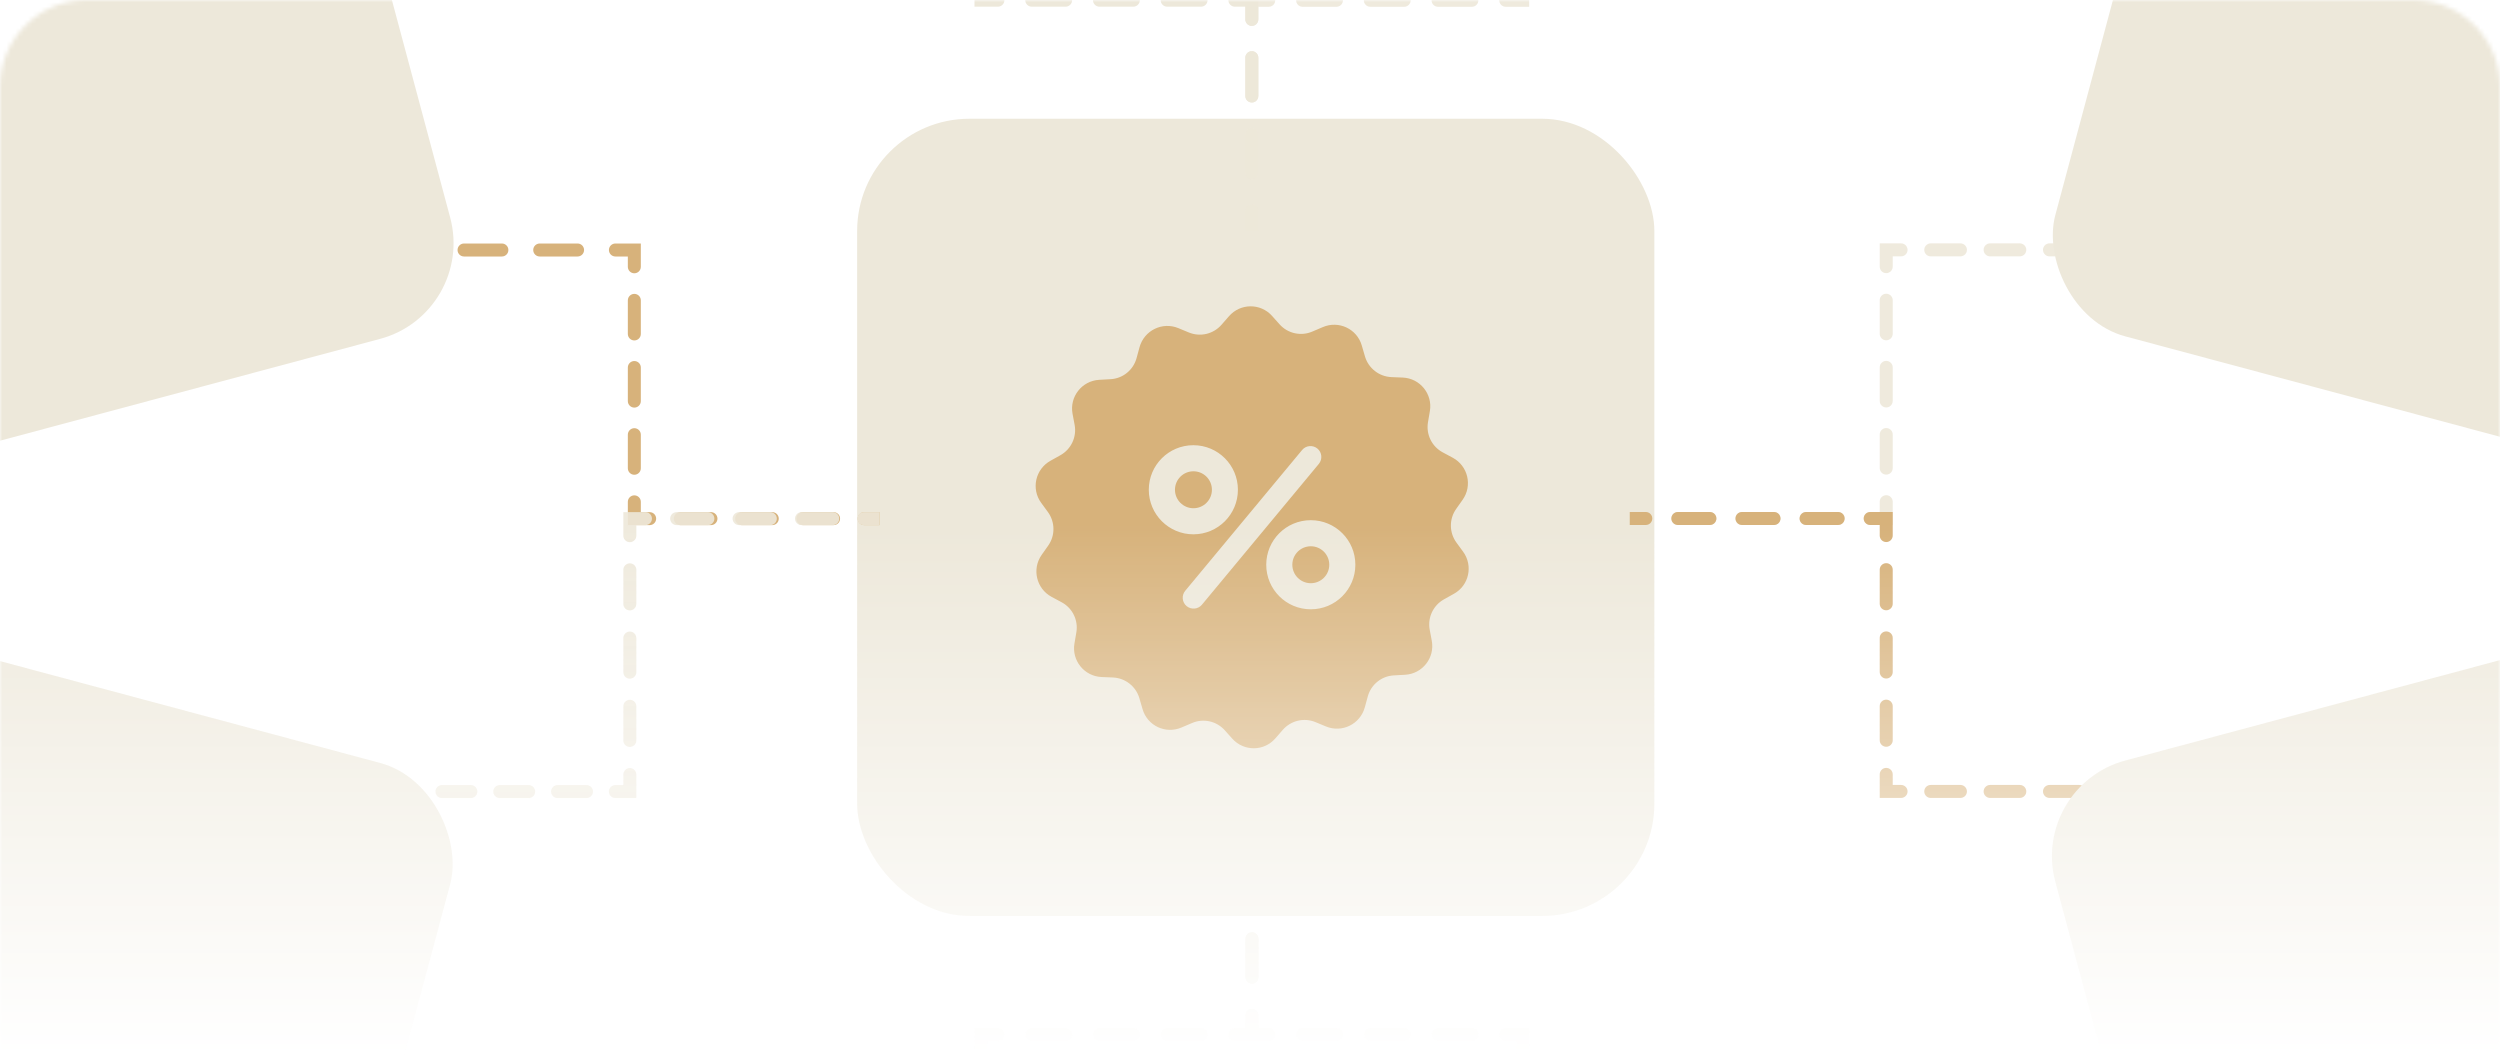 <svg width="577" height="244" viewBox="0 0 577 244" fill="none" xmlns="http://www.w3.org/2000/svg">
<mask id="mask0_6634_304504" style="mask-type:alpha" maskUnits="userSpaceOnUse" x="0" y="0" width="577" height="244">
<path d="M0 20C0 8.954 8.954 0 20 0H557C568.046 0 577 8.954 577 20V244H0V20Z" fill="url(#paint0_linear_6634_304504)"/>
</mask>
<g mask="url(#mask0_6634_304504)">
<g filter="url(#filter0_d_6634_304504)">
<rect x="224.716" y="55.144" width="132.644" height="132.644" rx="30.493" fill="#EDE8DA"/>
</g>
<rect x="197.827" y="27.406" width="184" height="184" rx="25.919" fill="#EDE8DA"/>
<path d="M275.446 117.301C277.801 117.301 279.71 115.392 279.71 113.037C279.71 110.682 277.801 108.773 275.446 108.773C273.091 108.773 271.182 110.682 271.182 113.037C271.182 115.392 273.091 117.301 275.446 117.301Z" fill="#D7B27B"/>
<path d="M302.533 134.606C304.888 134.606 306.797 132.697 306.797 130.342C306.797 127.988 304.888 126.079 302.533 126.079C300.178 126.079 298.269 127.988 298.269 130.342C298.269 132.697 300.178 134.606 302.533 134.606Z" fill="#D7B27B"/>
<path d="M337.688 127.333L336.141 125.222C334.469 122.923 334.427 119.809 336.078 117.468L337.583 115.336C339.882 112.075 338.816 107.54 335.284 105.638L332.985 104.405C330.477 103.067 329.097 100.267 329.578 97.445L330.017 94.874C330.686 90.945 327.739 87.308 323.747 87.141L321.134 87.037C318.292 86.911 315.826 84.989 315.031 82.251L314.3 79.742C313.192 75.897 308.97 73.911 305.292 75.5L302.888 76.524C300.276 77.652 297.224 76.984 295.322 74.852L293.588 72.908C290.933 69.94 286.272 69.961 283.639 72.992L281.925 74.956C280.044 77.109 277.013 77.82 274.38 76.733L271.956 75.73C268.256 74.204 264.076 76.273 263.01 80.119L262.32 82.648C261.568 85.406 259.144 87.371 256.301 87.517L253.689 87.664C249.697 87.894 246.812 91.572 247.544 95.501L248.025 98.072C248.547 100.873 247.209 103.694 244.722 105.074L242.444 106.349C238.954 108.292 237.95 112.849 240.312 116.067L241.859 118.178C243.531 120.477 243.573 123.592 241.922 125.932L240.417 128.064C238.118 131.325 239.184 135.86 242.716 137.762L245.015 138.995C247.523 140.333 248.902 143.134 248.422 145.955L247.983 148.526C247.314 152.455 250.261 156.092 254.253 156.259L256.865 156.364C259.708 156.489 262.174 158.412 262.968 161.15L263.7 163.658C264.808 167.504 269.029 169.489 272.708 167.901L275.112 166.877C277.724 165.748 280.776 166.417 282.678 168.549L284.412 170.492C287.088 173.46 291.748 173.439 294.361 170.409L296.075 168.444C297.956 166.291 300.986 165.581 303.62 166.668L306.044 167.671C309.744 169.196 313.924 167.127 314.99 163.282L315.679 160.753C316.432 157.994 318.856 156.029 321.699 155.883L324.311 155.737C328.303 155.507 331.188 151.828 330.456 147.899L329.975 145.328C329.453 142.527 330.79 139.706 333.278 138.326L335.556 137.052C339.046 135.129 340.049 130.572 337.688 127.333ZM265.142 113.037C265.142 107.352 269.74 102.754 275.425 102.754C281.11 102.754 285.708 107.352 285.708 113.037C285.708 118.722 281.11 123.32 275.425 123.32C269.74 123.32 265.142 118.701 265.142 113.037ZM277.411 139.56C276.533 140.626 274.944 140.772 273.878 139.894C272.812 139.016 272.666 137.428 273.544 136.362L300.527 103.862C301.404 102.796 302.993 102.649 304.059 103.527C305.125 104.405 305.271 105.993 304.393 107.059L277.411 139.56ZM302.533 140.626C296.848 140.626 292.25 136.027 292.25 130.342C292.25 124.658 296.848 120.059 302.533 120.059C308.218 120.059 312.816 124.658 312.816 130.342C312.816 136.027 308.218 140.626 302.533 140.626Z" fill="#D7B27B"/>
<path d="M146.404 57.7V56.2H147.904V57.7H146.404ZM146.404 119.7V121.2H144.904V119.7H146.404ZM94 59.2C93.172 59.2 92.5 58.529 92.5 57.7C92.5 56.872 93.172 56.2 94 56.2V57.7V59.2ZM199.463 121.2C198.634 121.2 197.963 120.529 197.963 119.7C197.963 118.872 198.634 118.2 199.463 118.2V119.7V121.2ZM192.388 118.2C193.217 118.2 193.888 118.872 193.888 119.7C193.888 120.529 193.217 121.2 192.388 121.2V119.7V118.2ZM185.314 121.2C184.485 121.2 183.814 120.529 183.814 119.7C183.814 118.872 184.485 118.2 185.314 118.2V119.7V121.2ZM178.239 118.2C179.068 118.2 179.739 118.872 179.739 119.7C179.739 120.529 179.068 121.2 178.239 121.2V119.7V118.2ZM171.165 121.2C170.336 121.2 169.665 120.529 169.665 119.7C169.665 118.872 170.336 118.2 171.165 118.2V119.7V121.2ZM164.09 118.2C164.919 118.2 165.59 118.872 165.59 119.7C165.59 120.529 164.919 121.2 164.09 121.2V119.7V118.2ZM157.016 121.2C156.187 121.2 155.516 120.529 155.516 119.7C155.516 118.872 156.187 118.2 157.016 118.2V119.7V121.2ZM149.941 118.2C150.77 118.2 151.441 118.872 151.441 119.7C151.441 120.529 150.77 121.2 149.941 121.2V119.7V118.2ZM144.904 115.825C144.904 114.997 145.575 114.325 146.404 114.325C147.232 114.325 147.904 114.997 147.904 115.825H146.404H144.904ZM147.904 108.075C147.904 108.904 147.232 109.575 146.404 109.575C145.575 109.575 144.904 108.904 144.904 108.075H146.404H147.904ZM144.904 100.325C144.904 99.497 145.575 98.825 146.404 98.825C147.232 98.825 147.904 99.497 147.904 100.325H146.404H144.904ZM147.904 92.575C147.904 93.404 147.232 94.075 146.404 94.075C145.575 94.075 144.904 93.404 144.904 92.575H146.404H147.904ZM144.904 84.825C144.904 83.997 145.575 83.325 146.404 83.325C147.232 83.325 147.904 83.997 147.904 84.825H146.404H144.904ZM147.904 77.075C147.904 77.904 147.232 78.575 146.404 78.575C145.575 78.575 144.904 77.904 144.904 77.075H146.404H147.904ZM144.904 69.325C144.904 68.497 145.575 67.825 146.404 67.825C147.232 67.825 147.904 68.497 147.904 69.325H146.404H144.904ZM147.904 61.575C147.904 62.404 147.232 63.075 146.404 63.075C145.575 63.075 144.904 62.404 144.904 61.575H146.404H147.904ZM142.037 59.2C141.208 59.2 140.537 58.529 140.537 57.7C140.537 56.872 141.208 56.2 142.037 56.2V57.7V59.2ZM133.303 56.2C134.131 56.2 134.803 56.872 134.803 57.7C134.803 58.529 134.131 59.2 133.303 59.2V57.7V56.2ZM124.569 59.2C123.74 59.2 123.069 58.529 123.069 57.7C123.069 56.872 123.74 56.2 124.569 56.2V57.7V59.2ZM115.835 56.2C116.663 56.2 117.335 56.872 117.335 57.7C117.335 58.529 116.663 59.2 115.835 59.2V57.7V56.2ZM107.101 59.2C106.273 59.2 105.601 58.529 105.601 57.7C105.601 56.872 106.273 56.2 107.101 56.2V57.7V59.2ZM98.367 56.2C99.195 56.2 99.867 56.872 99.867 57.7C99.867 58.529 99.195 59.2 98.367 59.2V57.7V56.2ZM203 119.7V121.2H199.463V119.7V118.2H203V119.7ZM192.388 119.7V121.2H185.314V119.7V118.2H192.388V119.7ZM178.239 119.7V121.2H171.165V119.7V118.2H178.239V119.7ZM164.09 119.7V121.2H157.016V119.7V118.2H164.09V119.7ZM149.941 119.7V121.2H146.404V119.7V118.2H149.941V119.7ZM146.404 119.7H144.904V115.825H146.404H147.904V119.7H146.404ZM146.404 108.075H144.904V100.325H146.404H147.904V108.075H146.404ZM146.404 92.575H144.904V84.825H146.404H147.904V92.575H146.404ZM146.404 77.075H144.904V69.325H146.404H147.904V77.075H146.404ZM146.404 61.575H144.904V57.7H146.404H147.904V61.575H146.404ZM146.404 57.7V59.2H142.037V57.7V56.2H146.404V57.7ZM133.303 57.7V59.2H124.569V57.7V56.2H133.303V57.7ZM115.835 57.7V59.2H107.101V57.7V56.2H115.835V57.7ZM98.367 57.7V59.2H94V57.7V56.2H98.367V57.7Z" fill="#D7B27B"/>
<path opacity="0.9" d="M435.34 57.668V56.168H433.84V57.668H435.34ZM435.34 119.668V121.168H436.84V119.668H435.34ZM490.148 59.168C490.977 59.168 491.648 58.496 491.648 57.668C491.648 56.84 490.977 56.168 490.148 56.168V57.668V59.168ZM379.848 121.168C380.676 121.168 381.348 120.496 381.348 119.668C381.348 118.84 380.676 118.168 379.848 118.168V119.668V121.168ZM387.247 118.168C386.418 118.168 385.747 118.84 385.747 119.668C385.747 120.496 386.418 121.168 387.247 121.168V119.668V118.168ZM394.646 121.168C395.474 121.168 396.146 120.496 396.146 119.668C396.146 118.84 395.474 118.168 394.646 118.168V119.668V121.168ZM402.045 118.168C401.216 118.168 400.545 118.84 400.545 119.668C400.545 120.496 401.216 121.168 402.045 121.168V119.668V118.168ZM409.444 121.168C410.272 121.168 410.944 120.496 410.944 119.668C410.944 118.84 410.272 118.168 409.444 118.168V119.668V121.168ZM416.843 118.168C416.014 118.168 415.343 118.84 415.343 119.668C415.343 120.496 416.014 121.168 416.843 121.168V119.668V118.168ZM424.242 121.168C425.07 121.168 425.742 120.496 425.742 119.668C425.742 118.84 425.07 118.168 424.242 118.168V119.668V121.168ZM431.641 118.168C430.813 118.168 430.141 118.84 430.141 119.668C430.141 120.496 430.813 121.168 431.641 121.168V119.668V118.168ZM436.84 115.793C436.84 114.965 436.169 114.293 435.34 114.293C434.512 114.293 433.84 114.965 433.84 115.793H435.34H436.84ZM433.84 108.043C433.84 108.871 434.512 109.543 435.34 109.543C436.169 109.543 436.84 108.871 436.84 108.043H435.34H433.84ZM436.84 100.293C436.84 99.465 436.169 98.793 435.34 98.793C434.512 98.793 433.84 99.465 433.84 100.293H435.34H436.84ZM433.84 92.543C433.84 93.371 434.512 94.043 435.34 94.043C436.169 94.043 436.84 93.371 436.84 92.543H435.34H433.84ZM436.84 84.793C436.84 83.965 436.169 83.293 435.34 83.293C434.512 83.293 433.84 83.965 433.84 84.793H435.34H436.84ZM433.84 77.043C433.84 77.871 434.512 78.543 435.34 78.543C436.169 78.543 436.84 77.871 436.84 77.043H435.34H433.84ZM436.84 69.293C436.84 68.465 436.169 67.793 435.34 67.793C434.512 67.793 433.84 68.465 433.84 69.293H435.34H436.84ZM433.84 61.543C433.84 62.371 434.512 63.043 435.34 63.043C436.169 63.043 436.84 62.371 436.84 61.543H435.34H433.84ZM438.766 59.168C439.594 59.168 440.266 58.496 440.266 57.668C440.266 56.84 439.594 56.168 438.766 56.168V57.668V59.168ZM445.617 56.168C444.789 56.168 444.117 56.84 444.117 57.668C444.117 58.496 444.789 59.168 445.617 59.168V57.668V56.168ZM452.468 59.168C453.296 59.168 453.968 58.496 453.968 57.668C453.968 56.84 453.296 56.168 452.468 56.168V57.668V59.168ZM459.319 56.168C458.49 56.168 457.819 56.84 457.819 57.668C457.819 58.496 458.49 59.168 459.319 59.168V57.668V56.168ZM466.17 59.168C466.998 59.168 467.67 58.496 467.67 57.668C467.67 56.84 466.998 56.168 466.17 56.168V57.668V59.168ZM473.021 56.168C472.192 56.168 471.521 56.84 471.521 57.668C471.521 58.496 472.192 59.168 473.021 59.168V57.668V56.168ZM479.872 59.168C480.7 59.168 481.372 58.496 481.372 57.668C481.372 56.84 480.7 56.168 479.872 56.168V57.668V59.168ZM486.723 56.168C485.894 56.168 485.223 56.84 485.223 57.668C485.223 58.496 485.894 59.168 486.723 59.168V57.668V56.168ZM376.148 119.668V121.168H379.848V119.668V118.168H376.148V119.668ZM387.247 119.668V121.168H394.646V119.668V118.168H387.247V119.668ZM402.045 119.668V121.168H409.444V119.668V118.168H402.045V119.668ZM416.843 119.668V121.168H424.242V119.668V118.168H416.843V119.668ZM431.641 119.668V121.168H435.34V119.668V118.168H431.641V119.668ZM435.34 119.668H436.84V115.793H435.34H433.84V119.668H435.34ZM435.34 108.043H436.84V100.293H435.34H433.84V108.043H435.34ZM435.34 92.543H436.84V84.793H435.34H433.84V92.543H435.34ZM435.34 77.043H436.84V69.293H435.34H433.84V77.043H435.34ZM435.34 61.543H436.84V57.668H435.34H433.84V61.543H435.34ZM435.34 57.668V59.168H438.766V57.668V56.168H435.34V57.668ZM445.617 57.668V59.168H452.468V57.668V56.168H445.617V57.668ZM459.319 57.668V59.168H466.17V57.668V56.168H459.319V57.668ZM473.021 57.668V59.168H479.872V57.668V56.168H473.021V57.668ZM486.723 57.668V59.168H490.148V57.668V56.168H486.723V57.668Z" fill="#EDE8DA"/>
<path d="M226.41 0.044L224.91 0.044L224.91 1.544L226.41 1.544L226.41 0.044ZM288.921 0.044L290.421 0.044L290.421 -1.456L288.921 -1.456L288.921 0.044ZM227.91 -49.068C227.91 -49.896 227.239 -50.568 226.41 -50.568C225.582 -50.568 224.91 -49.896 224.91 -49.068L226.41 -49.068L227.91 -49.068ZM290.421 48.664C290.421 47.835 289.749 47.164 288.921 47.164C288.092 47.164 287.421 47.835 287.421 48.664L288.921 48.664L290.421 48.664ZM287.421 39.824C287.421 40.652 288.092 41.324 288.921 41.324C289.749 41.324 290.421 40.652 290.421 39.824L288.921 39.824L287.421 39.824ZM290.421 30.984C290.421 30.155 289.749 29.484 288.921 29.484C288.092 29.484 287.421 30.155 287.421 30.984L288.921 30.984L290.421 30.984ZM287.421 22.144C287.421 22.972 288.092 23.644 288.921 23.644C289.749 23.644 290.421 22.972 290.421 22.144L288.921 22.144L287.421 22.144ZM290.421 13.304C290.421 12.475 289.749 11.804 288.921 11.804C288.092 11.804 287.421 12.475 287.421 13.304L288.921 13.304L290.421 13.304ZM287.421 4.464C287.421 5.292 288.092 5.964 288.921 5.964C289.749 5.964 290.421 5.292 290.421 4.464L288.921 4.464L287.421 4.464ZM285.014 -1.456C284.185 -1.456 283.514 -0.785 283.514 0.044C283.514 0.872 284.185 1.544 285.014 1.544L285.014 0.044L285.014 -1.456ZM277.2 1.544C278.028 1.544 278.7 0.872 278.7 0.044C278.7 -0.785 278.028 -1.456 277.2 -1.456L277.2 0.044L277.2 1.544ZM269.386 -1.456C268.558 -1.456 267.886 -0.785 267.886 0.044C267.886 0.872 268.558 1.544 269.386 1.544L269.386 0.044L269.386 -1.456ZM261.572 1.544C262.401 1.544 263.072 0.872 263.072 0.044C263.072 -0.785 262.401 -1.456 261.572 -1.456L261.572 0.044L261.572 1.544ZM253.758 -1.456C252.93 -1.456 252.258 -0.785 252.258 0.044C252.258 0.872 252.93 1.544 253.758 1.544L253.758 0.044L253.758 -1.456ZM245.945 1.544C246.773 1.544 247.445 0.872 247.445 0.044C247.445 -0.785 246.773 -1.456 245.945 -1.456L245.945 0.044L245.945 1.544ZM238.131 -1.456C237.302 -1.456 236.631 -0.785 236.631 0.044C236.631 0.872 237.302 1.544 238.131 1.544L238.131 0.044L238.131 -1.456ZM230.317 1.544C231.145 1.544 231.817 0.872 231.817 0.044C231.817 -0.785 231.145 -1.456 230.317 -1.456L230.317 0.044L230.317 1.544ZM227.91 -4.049C227.91 -4.877 227.239 -5.549 226.41 -5.549C225.582 -5.549 224.91 -4.877 224.91 -4.049L226.41 -4.049L227.91 -4.049ZM224.91 -12.234C224.91 -11.406 225.582 -10.734 226.41 -10.734C227.239 -10.734 227.91 -11.406 227.91 -12.234L226.41 -12.234L224.91 -12.234ZM227.91 -20.419C227.91 -21.248 227.239 -21.919 226.41 -21.919C225.582 -21.919 224.91 -21.248 224.91 -20.419L226.41 -20.419L227.91 -20.419ZM224.91 -28.605C224.91 -27.776 225.582 -27.105 226.41 -27.105C227.239 -27.105 227.91 -27.776 227.91 -28.605L226.41 -28.605L224.91 -28.605ZM227.91 -36.79C227.91 -37.618 227.239 -38.29 226.41 -38.29C225.582 -38.29 224.91 -37.618 224.91 -36.79L226.41 -36.79L227.91 -36.79ZM224.91 -44.975C224.91 -44.147 225.582 -43.475 226.41 -43.475C227.239 -43.475 227.91 -44.147 227.91 -44.975L226.41 -44.975L224.91 -44.975ZM288.921 53.084L290.421 53.084L290.421 48.664L288.921 48.664L287.421 48.664L287.421 53.084L288.921 53.084ZM288.921 39.824L290.421 39.824L290.421 30.984L288.921 30.984L287.421 30.984L287.421 39.824L288.921 39.824ZM288.921 22.144L290.421 22.144L290.421 13.304L288.921 13.304L287.421 13.304L287.421 22.144L288.921 22.144ZM288.921 4.464L290.421 4.464L290.421 0.044L288.921 0.044L287.421 0.044L287.421 4.464L288.921 4.464ZM288.921 0.044L288.921 -1.456L285.014 -1.456L285.014 0.044L285.014 1.544L288.921 1.544L288.921 0.044ZM277.2 0.044L277.2 -1.456L269.386 -1.456L269.386 0.044L269.386 1.544L277.2 1.544L277.2 0.044ZM261.572 0.044L261.572 -1.456L253.758 -1.456L253.758 0.044L253.758 1.544L261.572 1.544L261.572 0.044ZM245.945 0.044L245.945 -1.456L238.131 -1.456L238.131 0.044L238.131 1.544L245.945 1.544L245.945 0.044ZM230.317 0.044L230.317 -1.456L226.41 -1.456L226.41 0.044L226.41 1.544L230.317 1.544L230.317 0.044ZM226.41 0.044L227.91 0.044L227.91 -4.049L226.41 -4.049L224.91 -4.049L224.91 0.044L226.41 0.044ZM226.41 -12.234L227.91 -12.234L227.91 -20.419L226.41 -20.419L224.91 -20.419L224.91 -12.234L226.41 -12.234ZM226.41 -28.605L227.91 -28.605L227.91 -36.79L226.41 -36.79L224.91 -36.79L224.91 -28.605L226.41 -28.605ZM226.41 -44.975L227.91 -44.975L227.91 -49.068L226.41 -49.068L224.91 -49.068L224.91 -44.975L226.41 -44.975Z" fill="#EDE8DA"/>
<path d="M226.44 238.792L224.94 238.792L224.94 237.292L226.44 237.292L226.44 238.792ZM288.95 238.792L290.45 238.792L290.45 240.292L288.95 240.292L288.95 238.792ZM227.94 287.903C227.94 288.731 227.268 289.403 226.44 289.403C225.612 289.403 224.94 288.731 224.94 287.903L226.44 287.903L227.94 287.903ZM290.45 190.172C290.45 191 289.779 191.672 288.95 191.672C288.122 191.672 287.45 191 287.45 190.172L288.95 190.172L290.45 190.172ZM287.45 199.012C287.45 198.183 288.122 197.512 288.95 197.512C289.779 197.512 290.45 198.183 290.45 199.012L288.95 199.012L287.45 199.012ZM290.45 207.852C290.45 208.68 289.779 209.352 288.95 209.352C288.122 209.352 287.45 208.68 287.45 207.852L288.95 207.852L290.45 207.852ZM287.45 216.692C287.45 215.863 288.122 215.192 288.95 215.192C289.779 215.192 290.45 215.863 290.45 216.692L288.95 216.692L287.45 216.692ZM290.45 225.532C290.45 226.36 289.779 227.032 288.95 227.032C288.122 227.032 287.45 226.36 287.45 225.532L288.95 225.532L290.45 225.532ZM287.45 234.372C287.45 233.543 288.122 232.872 288.95 232.872C289.779 232.872 290.45 233.543 290.45 234.372L288.95 234.372L287.45 234.372ZM285.043 240.292C284.215 240.292 283.543 239.62 283.543 238.792C283.543 237.963 284.215 237.292 285.043 237.292L285.043 238.792L285.043 240.292ZM277.23 237.292C278.058 237.292 278.73 237.963 278.73 238.792C278.73 239.62 278.058 240.292 277.23 240.292L277.23 238.792L277.23 237.292ZM269.416 240.292C268.587 240.292 267.916 239.62 267.916 238.792C267.916 237.963 268.587 237.292 269.416 237.292L269.416 238.792L269.416 240.292ZM261.602 237.292C262.43 237.292 263.102 237.963 263.102 238.792C263.102 239.62 262.43 240.292 261.602 240.292L261.602 238.792L261.602 237.292ZM253.788 240.292C252.96 240.292 252.288 239.62 252.288 238.792C252.288 237.963 252.96 237.292 253.788 237.292L253.788 238.792L253.788 240.292ZM245.974 237.292C246.803 237.292 247.474 237.963 247.474 238.792C247.474 239.62 246.803 240.292 245.974 240.292L245.974 238.792L245.974 237.292ZM238.161 240.292C237.332 240.292 236.661 239.62 236.661 238.792C236.661 237.963 237.332 237.292 238.161 237.292L238.161 238.792L238.161 240.292ZM230.347 237.292C231.175 237.292 231.847 237.963 231.847 238.792C231.847 239.62 231.175 240.292 230.347 240.292L230.347 238.792L230.347 237.292ZM227.94 242.884C227.94 243.713 227.268 244.384 226.44 244.384C225.612 244.384 224.94 243.713 224.94 242.884L226.44 242.884L227.94 242.884ZM224.94 251.07C224.94 250.241 225.612 249.57 226.44 249.57C227.268 249.57 227.94 250.241 227.94 251.07L226.44 251.07L224.94 251.07ZM227.94 259.255C227.94 260.083 227.268 260.755 226.44 260.755C225.612 260.755 224.94 260.083 224.94 259.255L226.44 259.255L227.94 259.255ZM224.94 267.44C224.94 266.612 225.612 265.94 226.44 265.94C227.268 265.94 227.94 266.612 227.94 267.44L226.44 267.44L224.94 267.44ZM227.94 275.625C227.94 276.454 227.268 277.125 226.44 277.125C225.612 277.125 224.94 276.454 224.94 275.625L226.44 275.625L227.94 275.625ZM224.94 283.81C224.94 282.982 225.612 282.31 226.44 282.31C227.268 282.31 227.94 282.982 227.94 283.81L226.44 283.81L224.94 283.81ZM288.95 185.752L290.45 185.752L290.45 190.172L288.95 190.172L287.45 190.172L287.45 185.752L288.95 185.752ZM288.95 199.012L290.45 199.012L290.45 207.852L288.95 207.852L287.45 207.852L287.45 199.012L288.95 199.012ZM288.95 216.692L290.45 216.692L290.45 225.532L288.95 225.532L287.45 225.532L287.45 216.692L288.95 216.692ZM288.95 234.372L290.45 234.372L290.45 238.792L288.95 238.792L287.45 238.792L287.45 234.372L288.95 234.372ZM288.95 238.792L288.95 240.292L285.043 240.292L285.043 238.792L285.043 237.292L288.95 237.292L288.95 238.792ZM277.23 238.792L277.23 240.292L269.416 240.292L269.416 238.792L269.416 237.292L277.23 237.292L277.23 238.792ZM261.602 238.792L261.602 240.292L253.788 240.292L253.788 238.792L253.788 237.292L261.602 237.292L261.602 238.792ZM245.974 238.792L245.974 240.292L238.161 240.292L238.161 238.792L238.161 237.292L245.974 237.292L245.974 238.792ZM230.347 238.792L230.347 240.292L226.44 240.292L226.44 238.792L226.44 237.292L230.347 237.292L230.347 238.792ZM226.44 238.792L227.94 238.792L227.94 242.884L226.44 242.884L224.94 242.884L224.94 238.792L226.44 238.792ZM226.44 251.07L227.94 251.07L227.94 259.255L226.44 259.255L224.94 259.255L224.94 251.07L226.44 251.07ZM226.44 267.44L227.94 267.44L227.94 275.625L226.44 275.625L224.94 275.625L224.94 267.44L226.44 267.44ZM226.44 283.81L227.94 283.81L227.94 287.903L226.44 287.903L224.94 287.903L224.94 283.81L226.44 283.81Z" fill="#EDE8DA"/>
<path opacity="0.9" d="M145.365 182.7V184.2H146.865V182.7H145.365ZM145.365 119.7V118.2H143.865V119.7H145.365ZM92 181.2C91.172 181.2 90.5 181.872 90.5 182.7C90.5 183.529 91.172 184.2 92 184.2V182.7V181.2ZM199.398 118.2C198.569 118.2 197.898 118.872 197.898 119.7C197.898 120.529 198.569 121.2 199.398 121.2V119.7V118.2ZM192.194 121.2C193.022 121.2 193.694 120.529 193.694 119.7C193.694 118.872 193.022 118.2 192.194 118.2V119.7V121.2ZM184.989 118.2C184.161 118.2 183.489 118.872 183.489 119.7C183.489 120.529 184.161 121.2 184.989 121.2V119.7V118.2ZM177.785 121.2C178.613 121.2 179.285 120.529 179.285 119.7C179.285 118.872 178.613 118.2 177.785 118.2V119.7V121.2ZM170.581 118.2C169.752 118.2 169.081 118.872 169.081 119.7C169.081 120.529 169.752 121.2 170.581 121.2V119.7V118.2ZM163.376 121.2C164.205 121.2 164.876 120.529 164.876 119.7C164.876 118.872 164.205 118.2 163.376 118.2V119.7V121.2ZM156.172 118.2C155.343 118.2 154.672 118.872 154.672 119.7C154.672 120.529 155.343 121.2 156.172 121.2V119.7V118.2ZM148.968 121.2C149.796 121.2 150.468 120.529 150.468 119.7C150.468 118.872 149.796 118.2 148.968 118.2V119.7V121.2ZM143.865 123.638C143.865 124.466 144.537 125.138 145.365 125.138C146.194 125.138 146.865 124.466 146.865 123.638H145.365H143.865ZM146.865 131.513C146.865 130.684 146.194 130.013 145.365 130.013C144.537 130.013 143.865 130.684 143.865 131.513H145.365H146.865ZM143.865 139.388C143.865 140.216 144.537 140.888 145.365 140.888C146.194 140.888 146.865 140.216 146.865 139.388H145.365H143.865ZM146.865 147.263C146.865 146.434 146.194 145.763 145.365 145.763C144.537 145.763 143.865 146.434 143.865 147.263H145.365H146.865ZM143.865 155.138C143.865 155.966 144.537 156.638 145.365 156.638C146.194 156.638 146.865 155.966 146.865 155.138H145.365H143.865ZM146.865 163.013C146.865 162.184 146.194 161.513 145.365 161.513C144.537 161.513 143.865 162.184 143.865 163.013H145.365H146.865ZM143.865 170.888C143.865 171.716 144.537 172.388 145.365 172.388C146.194 172.388 146.865 171.716 146.865 170.888H145.365H143.865ZM146.865 178.763C146.865 177.934 146.194 177.263 145.365 177.263C144.537 177.263 143.865 177.934 143.865 178.763H145.365H146.865ZM142.03 181.2C141.202 181.2 140.53 181.872 140.53 182.7C140.53 183.529 141.202 184.2 142.03 184.2V182.7V181.2ZM135.359 184.2C136.188 184.2 136.859 183.529 136.859 182.7C136.859 181.872 136.188 181.2 135.359 181.2V182.7V184.2ZM128.689 181.2C127.86 181.2 127.189 181.872 127.189 182.7C127.189 183.529 127.86 184.2 128.689 184.2V182.7V181.2ZM122.018 184.2C122.846 184.2 123.518 183.529 123.518 182.7C123.518 181.872 122.846 181.2 122.018 181.2V182.7V184.2ZM115.347 181.2C114.519 181.2 113.847 181.872 113.847 182.7C113.847 183.529 114.519 184.2 115.347 184.2V182.7V181.2ZM108.677 184.2C109.505 184.2 110.177 183.529 110.177 182.7C110.177 181.872 109.505 181.2 108.677 181.2V182.7V184.2ZM102.006 181.2C101.178 181.2 100.506 181.872 100.506 182.7C100.506 183.529 101.178 184.2 102.006 184.2V182.7V181.2ZM95.335 184.2C96.164 184.2 96.835 183.529 96.835 182.7C96.835 181.872 96.164 181.2 95.335 181.2V182.7V184.2ZM203 119.7V118.2H199.398V119.7V121.2H203V119.7ZM192.194 119.7V118.2H184.989V119.7V121.2H192.194V119.7ZM177.785 119.7V118.2H170.581V119.7V121.2H177.785V119.7ZM163.376 119.7V118.2H156.172V119.7V121.2H163.376V119.7ZM148.968 119.7V118.2H145.365V119.7V121.2H148.968V119.7ZM145.365 119.7H143.865V123.638H145.365H146.865V119.7H145.365ZM145.365 131.513H143.865V139.388H145.365H146.865V131.513H145.365ZM145.365 147.263H143.865V155.138H145.365H146.865V147.263H145.365ZM145.365 163.013H143.865V170.888H145.365H146.865V163.013H145.365ZM145.365 178.763H143.865V182.7H145.365H146.865V178.763H145.365ZM145.365 182.7V181.2H142.03V182.7V184.2H145.365V182.7ZM135.359 182.7V181.2H128.689V182.7V184.2H135.359V182.7ZM122.018 182.7V181.2H115.347V182.7V184.2H122.018V182.7ZM108.677 182.7V181.2H102.006V182.7V184.2H108.677V182.7ZM95.335 182.7V181.2H92V182.7V184.2H95.335V182.7Z" fill="#EDE8DA"/>
<path d="M435.34 182.668V184.168H433.84V182.668H435.34ZM435.34 119.668V118.168H436.84V119.668H435.34ZM490.148 181.168C490.977 181.168 491.648 181.84 491.648 182.668C491.648 183.496 490.977 184.168 490.148 184.168V182.668V181.168ZM379.848 118.168C380.676 118.168 381.348 118.84 381.348 119.668C381.348 120.496 380.676 121.168 379.848 121.168V119.668V118.168ZM387.247 121.168C386.418 121.168 385.747 120.496 385.747 119.668C385.747 118.84 386.418 118.168 387.247 118.168V119.668V121.168ZM394.646 118.168C395.474 118.168 396.146 118.84 396.146 119.668C396.146 120.496 395.474 121.168 394.646 121.168V119.668V118.168ZM402.045 121.168C401.216 121.168 400.545 120.496 400.545 119.668C400.545 118.84 401.216 118.168 402.045 118.168V119.668V121.168ZM409.444 118.168C410.272 118.168 410.944 118.84 410.944 119.668C410.944 120.496 410.272 121.168 409.444 121.168V119.668V118.168ZM416.843 121.168C416.014 121.168 415.343 120.496 415.343 119.668C415.343 118.84 416.014 118.168 416.843 118.168V119.668V121.168ZM424.242 118.168C425.07 118.168 425.742 118.84 425.742 119.668C425.742 120.496 425.07 121.168 424.242 121.168V119.668V118.168ZM431.641 121.168C430.813 121.168 430.141 120.496 430.141 119.668C430.141 118.84 430.813 118.168 431.641 118.168V119.668V121.168ZM436.84 123.605C436.84 124.434 436.169 125.105 435.34 125.105C434.512 125.105 433.84 124.434 433.84 123.605H435.34H436.84ZM433.84 131.48C433.84 130.652 434.512 129.98 435.34 129.98C436.169 129.98 436.84 130.652 436.84 131.48H435.34H433.84ZM436.84 139.355C436.84 140.184 436.169 140.855 435.34 140.855C434.512 140.855 433.84 140.184 433.84 139.355H435.34H436.84ZM433.84 147.23C433.84 146.402 434.512 145.73 435.34 145.73C436.169 145.73 436.84 146.402 436.84 147.23H435.34H433.84ZM436.84 155.105C436.84 155.934 436.169 156.605 435.34 156.605C434.512 156.605 433.84 155.934 433.84 155.105H435.34H436.84ZM433.84 162.98C433.84 162.152 434.512 161.48 435.34 161.48C436.169 161.48 436.84 162.152 436.84 162.98H435.34H433.84ZM436.84 170.855C436.84 171.684 436.169 172.355 435.34 172.355C434.512 172.355 433.84 171.684 433.84 170.855H435.34H436.84ZM433.84 178.73C433.84 177.902 434.512 177.23 435.34 177.23C436.169 177.23 436.84 177.902 436.84 178.73H435.34H433.84ZM438.766 181.168C439.594 181.168 440.266 181.84 440.266 182.668C440.266 183.496 439.594 184.168 438.766 184.168V182.668V181.168ZM445.617 184.168C444.789 184.168 444.117 183.496 444.117 182.668C444.117 181.84 444.789 181.168 445.617 181.168V182.668V184.168ZM452.468 181.168C453.296 181.168 453.968 181.84 453.968 182.668C453.968 183.496 453.296 184.168 452.468 184.168V182.668V181.168ZM459.319 184.168C458.49 184.168 457.819 183.496 457.819 182.668C457.819 181.84 458.49 181.168 459.319 181.168V182.668V184.168ZM466.17 181.168C466.998 181.168 467.67 181.84 467.67 182.668C467.67 183.496 466.998 184.168 466.17 184.168V182.668V181.168ZM473.021 184.168C472.192 184.168 471.521 183.496 471.521 182.668C471.521 181.84 472.192 181.168 473.021 181.168V182.668V184.168ZM479.872 181.168C480.7 181.168 481.372 181.84 481.372 182.668C481.372 183.496 480.7 184.168 479.872 184.168V182.668V181.168ZM486.723 184.168C485.894 184.168 485.223 183.496 485.223 182.668C485.223 181.84 485.894 181.168 486.723 181.168V182.668V184.168ZM376.148 119.668V118.168H379.848V119.668V121.168H376.148V119.668ZM387.247 119.668V118.168H394.646V119.668V121.168H387.247V119.668ZM402.045 119.668V118.168H409.444V119.668V121.168H402.045V119.668ZM416.843 119.668V118.168H424.242V119.668V121.168H416.843V119.668ZM431.641 119.668V118.168H435.34V119.668V121.168H431.641V119.668ZM435.34 119.668H436.84V123.605H435.34H433.84V119.668H435.34ZM435.34 131.48H436.84V139.355H435.34H433.84V131.48H435.34ZM435.34 147.23H436.84V155.105H435.34H433.84V147.23H435.34ZM435.34 162.98H436.84V170.855H435.34H433.84V162.98H435.34ZM435.34 178.73H436.84V182.668H435.34H433.84V178.73H435.34ZM435.34 182.668V181.168H438.766V182.668V184.168H435.34V182.668ZM445.617 182.668V181.168H452.468V182.668V184.168H445.617V182.668ZM459.319 182.668V181.168H466.17V182.668V184.168H459.319V182.668ZM473.021 182.668V181.168H479.872V182.668V184.168H473.021V182.668ZM486.723 182.668V181.168H490.148V182.668V184.168H486.723V182.668Z" fill="#D7B27B"/>
<path opacity="0.9" d="M351.431 0.067L352.931 0.067L352.931 1.567L351.431 1.567L351.431 0.067ZM288.921 0.067L287.421 0.067L287.421 -1.433L288.921 -1.433L288.921 0.067ZM349.931 -49.044C349.931 -49.872 350.603 -50.544 351.431 -50.544C352.26 -50.544 352.931 -49.872 352.931 -49.044L351.431 -49.044L349.931 -49.044ZM287.421 48.687C287.421 47.859 288.092 47.187 288.921 47.187C289.749 47.187 290.421 47.859 290.421 48.687L288.921 48.687L287.421 48.687ZM290.421 39.847C290.421 40.676 289.749 41.347 288.921 41.347C288.092 41.347 287.421 40.676 287.421 39.847L288.921 39.847L290.421 39.847ZM287.421 31.007C287.421 30.179 288.092 29.507 288.921 29.507C289.749 29.507 290.421 30.179 290.421 31.007L288.921 31.007L287.421 31.007ZM290.421 22.167C290.421 22.996 289.749 23.667 288.921 23.667C288.092 23.667 287.421 22.996 287.421 22.167L288.921 22.167L290.421 22.167ZM287.421 13.327C287.421 12.499 288.092 11.827 288.921 11.827C289.749 11.827 290.421 12.499 290.421 13.327L288.921 13.327L287.421 13.327ZM290.421 4.487C290.421 5.316 289.749 5.987 288.921 5.987C288.092 5.987 287.421 5.316 287.421 4.487L288.921 4.487L290.421 4.487ZM292.828 -1.433C293.656 -1.433 294.328 -0.761 294.328 0.067C294.328 0.896 293.656 1.567 292.828 1.567L292.828 0.067L292.828 -1.433ZM300.642 1.567C299.813 1.567 299.142 0.896 299.142 0.067C299.142 -0.761 299.813 -1.433 300.642 -1.433L300.642 0.067L300.642 1.567ZM308.455 -1.433C309.284 -1.433 309.955 -0.761 309.955 0.067C309.955 0.896 309.284 1.567 308.455 1.567L308.455 0.067L308.455 -1.433ZM316.269 1.567C315.441 1.567 314.769 0.896 314.769 0.067C314.769 -0.761 315.441 -1.433 316.269 -1.433L316.269 0.067L316.269 1.567ZM324.083 -1.433C324.911 -1.433 325.583 -0.761 325.583 0.067C325.583 0.896 324.911 1.567 324.083 1.567L324.083 0.067L324.083 -1.433ZM331.897 1.567C331.068 1.567 330.397 0.896 330.397 0.067C330.397 -0.761 331.068 -1.433 331.897 -1.433L331.897 0.067L331.897 1.567ZM339.711 -1.433C340.539 -1.433 341.211 -0.761 341.211 0.067C341.211 0.896 340.539 1.567 339.711 1.567L339.711 0.067L339.711 -1.433ZM347.524 1.567C346.696 1.567 346.024 0.896 346.024 0.067C346.024 -0.761 346.696 -1.433 347.524 -1.433L347.524 0.067L347.524 1.567ZM349.931 -4.025C349.931 -4.854 350.603 -5.525 351.431 -5.525C352.26 -5.525 352.931 -4.854 352.931 -4.025L351.431 -4.025L349.931 -4.025ZM352.931 -12.21C352.931 -11.382 352.26 -10.71 351.431 -10.71C350.603 -10.71 349.931 -11.382 349.931 -12.21L351.431 -12.21L352.931 -12.21ZM349.931 -20.396C349.931 -21.224 350.603 -21.896 351.431 -21.896C352.26 -21.896 352.931 -21.224 352.931 -20.396L351.431 -20.396L349.931 -20.396ZM352.931 -28.581C352.931 -27.752 352.26 -27.081 351.431 -27.081C350.603 -27.081 349.931 -27.752 349.931 -28.581L351.431 -28.581L352.931 -28.581ZM349.931 -36.766C349.931 -37.594 350.603 -38.266 351.431 -38.266C352.26 -38.266 352.931 -37.594 352.931 -36.766L351.431 -36.766L349.931 -36.766ZM352.931 -44.951C352.931 -44.123 352.26 -43.451 351.431 -43.451C350.603 -43.451 349.931 -44.123 349.931 -44.951L351.431 -44.951L352.931 -44.951ZM288.921 53.107L287.421 53.107L287.421 48.687L288.921 48.687L290.421 48.687L290.421 53.107L288.921 53.107ZM288.921 39.847L287.421 39.847L287.421 31.007L288.921 31.007L290.421 31.007L290.421 39.847L288.921 39.847ZM288.921 22.167L287.421 22.167L287.421 13.327L288.921 13.327L290.421 13.327L290.421 22.167L288.921 22.167ZM288.921 4.487L287.421 4.487L287.421 0.067L288.921 0.067L290.421 0.067L290.421 4.487L288.921 4.487ZM288.921 0.067L288.921 -1.433L292.828 -1.433L292.828 0.067L292.828 1.567L288.921 1.567L288.921 0.067ZM300.642 0.067L300.642 -1.433L308.455 -1.433L308.455 0.067L308.455 1.567L300.642 1.567L300.642 0.067ZM316.269 0.067L316.269 -1.433L324.083 -1.433L324.083 0.067L324.083 1.567L316.269 1.567L316.269 0.067ZM331.897 0.067L331.897 -1.433L339.711 -1.433L339.711 0.067L339.711 1.567L331.897 1.567L331.897 0.067ZM347.524 0.067L347.524 -1.433L351.431 -1.433L351.431 0.067L351.431 1.567L347.524 1.567L347.524 0.067ZM351.431 0.067L349.931 0.067L349.931 -4.025L351.431 -4.025L352.931 -4.025L352.931 0.067L351.431 0.067ZM351.431 -12.21L349.931 -12.21L349.931 -20.396L351.431 -20.396L352.931 -20.396L352.931 -12.21L351.431 -12.21ZM351.431 -28.581L349.931 -28.581L349.931 -36.766L351.431 -36.766L352.931 -36.766L352.931 -28.581L351.431 -28.581ZM351.431 -44.951L349.931 -44.951L349.931 -49.044L351.431 -49.044L352.931 -49.044L352.931 -44.951L351.431 -44.951Z" fill="#EDE8DA"/>
<path d="M351.464 238.768L352.964 238.768L352.964 237.268L351.464 237.268L351.464 238.768ZM288.954 238.768L287.454 238.768L287.454 240.268L288.954 240.268L288.954 238.768ZM349.964 287.879C349.964 288.708 350.636 289.379 351.464 289.379C352.292 289.379 352.964 288.708 352.964 287.879L351.464 287.879L349.964 287.879ZM287.454 190.148C287.454 190.976 288.125 191.648 288.954 191.648C289.782 191.648 290.454 190.976 290.454 190.148L288.954 190.148L287.454 190.148ZM290.454 198.988C290.454 198.159 289.782 197.488 288.954 197.488C288.125 197.488 287.454 198.159 287.454 198.988L288.954 198.988L290.454 198.988ZM287.454 207.828C287.454 208.656 288.125 209.328 288.954 209.328C289.782 209.328 290.454 208.656 290.454 207.828L288.954 207.828L287.454 207.828ZM290.454 216.668C290.454 215.84 289.782 215.168 288.954 215.168C288.125 215.168 287.454 215.84 287.454 216.668L288.954 216.668L290.454 216.668ZM287.454 225.508C287.454 226.336 288.125 227.008 288.954 227.008C289.782 227.008 290.454 226.336 290.454 225.508L288.954 225.508L287.454 225.508ZM290.454 234.348C290.454 233.52 289.782 232.848 288.954 232.848C288.125 232.848 287.454 233.52 287.454 234.348L288.954 234.348L290.454 234.348ZM292.86 240.268C293.689 240.268 294.36 239.596 294.36 238.768C294.36 237.94 293.689 237.268 292.86 237.268L292.86 238.768L292.86 240.268ZM300.674 237.268C299.846 237.268 299.174 237.94 299.174 238.768C299.174 239.596 299.846 240.268 300.674 240.268L300.674 238.768L300.674 237.268ZM308.488 240.268C309.316 240.268 309.988 239.596 309.988 238.768C309.988 237.94 309.316 237.268 308.488 237.268L308.488 238.768L308.488 240.268ZM316.302 237.268C315.473 237.268 314.802 237.94 314.802 238.768C314.802 239.596 315.473 240.268 316.302 240.268L316.302 238.768L316.302 237.268ZM324.116 240.268C324.944 240.268 325.616 239.596 325.616 238.768C325.616 237.94 324.944 237.268 324.116 237.268L324.116 238.768L324.116 240.268ZM331.929 237.268C331.101 237.268 330.429 237.94 330.429 238.768C330.429 239.596 331.101 240.268 331.929 240.268L331.929 238.768L331.929 237.268ZM339.743 240.268C340.572 240.268 341.243 239.596 341.243 238.768C341.243 237.94 340.572 237.268 339.743 237.268L339.743 238.768L339.743 240.268ZM347.557 237.268C346.729 237.268 346.057 237.94 346.057 238.768C346.057 239.596 346.729 240.268 347.557 240.268L347.557 238.768L347.557 237.268ZM349.964 242.861C349.964 243.689 350.636 244.361 351.464 244.361C352.292 244.361 352.964 243.689 352.964 242.861L351.464 242.861L349.964 242.861ZM352.964 251.046C352.964 250.217 352.292 249.546 351.464 249.546C350.636 249.546 349.964 250.217 349.964 251.046L351.464 251.046L352.964 251.046ZM349.964 259.231C349.964 260.059 350.636 260.731 351.464 260.731C352.292 260.731 352.964 260.059 352.964 259.231L351.464 259.231L349.964 259.231ZM352.964 267.416C352.964 266.588 352.292 265.916 351.464 265.916C350.636 265.916 349.964 266.588 349.964 267.416L351.464 267.416L352.964 267.416ZM349.964 275.601C349.964 276.43 350.636 277.101 351.464 277.101C352.292 277.101 352.964 276.43 352.964 275.601L351.464 275.601L349.964 275.601ZM352.964 283.787C352.964 282.958 352.292 282.287 351.464 282.287C350.636 282.287 349.964 282.958 349.964 283.787L351.464 283.787L352.964 283.787ZM288.954 185.728L287.454 185.728L287.454 190.148L288.954 190.148L290.454 190.148L290.454 185.728L288.954 185.728ZM288.954 198.988L287.454 198.988L287.454 207.828L288.954 207.828L290.454 207.828L290.454 198.988L288.954 198.988ZM288.954 216.668L287.454 216.668L287.454 225.508L288.954 225.508L290.454 225.508L290.454 216.668L288.954 216.668ZM288.954 234.348L287.454 234.348L287.454 238.768L288.954 238.768L290.454 238.768L290.454 234.348L288.954 234.348ZM288.954 238.768L288.954 240.268L292.86 240.268L292.86 238.768L292.86 237.268L288.954 237.268L288.954 238.768ZM300.674 238.768L300.674 240.268L308.488 240.268L308.488 238.768L308.488 237.268L300.674 237.268L300.674 238.768ZM316.302 238.768L316.302 240.268L324.116 240.268L324.116 238.768L324.116 237.268L316.302 237.268L316.302 238.768ZM331.929 238.768L331.929 240.268L339.743 240.268L339.743 238.768L339.743 237.268L331.929 237.268L331.929 238.768ZM347.557 238.768L347.557 240.268L351.464 240.268L351.464 238.768L351.464 237.268L347.557 237.268L347.557 238.768ZM351.464 238.768L349.964 238.768L349.964 242.861L351.464 242.861L352.964 242.861L352.964 238.768L351.464 238.768ZM351.464 251.046L349.964 251.046L349.964 259.231L351.464 259.231L352.964 259.231L352.964 251.046L351.464 251.046ZM351.464 267.416L349.964 267.416L349.964 275.601L351.464 275.601L352.964 275.601L352.964 267.416L351.464 267.416ZM351.464 283.787L349.964 283.787L349.964 287.879L351.464 287.879L352.964 287.879L352.964 283.787L351.464 283.787Z" fill="#EDE8DA"/>
<rect x="521.243" y="-125.3" width="203.973" height="203.973" rx="22.87" transform="rotate(15 521.243 -125.3)" fill="#EDE8DA"/>
<rect x="468.452" y="181.436" width="203.973" height="203.973" rx="22.87" transform="rotate(-15 468.452 181.436)" fill="#EDE8DA"/>
<rect x="-139.996" y="-71.937" width="203.973" height="203.973" rx="22.87" transform="rotate(-15 -139.996 -71.937)" fill="#EDE8DA"/>
<rect x="-87.208" y="129.214" width="203.973" height="203.973" rx="22.87" transform="rotate(15 -87.208 129.214)" fill="#EDE8DA"/>
</g>
<defs>
<filter id="filter0_d_6634_304504" x="194.223" y="24.651" width="193.63" height="193.63" filterUnits="userSpaceOnUse" color-interpolation-filters="sRGB">
<feFlood flood-opacity="0" result="BackgroundImageFix"/>
<feColorMatrix in="SourceAlpha" type="matrix" values="0 0 0 0 0 0 0 0 0 0 0 0 0 0 0 0 0 0 127 0" result="hardAlpha"/>
<feOffset/>
<feGaussianBlur stdDeviation="15.246"/>
<feComposite in2="hardAlpha" operator="out"/>
<feColorMatrix type="matrix" values="0 0 0 0 0 0 0 0 0 0 0 0 0 0 0 0 0 0 0.1 0"/>
<feBlend mode="normal" in2="BackgroundImageFix" result="effect1_dropShadow_6634_304504"/>
<feBlend mode="normal" in="SourceGraphic" in2="effect1_dropShadow_6634_304504" result="shape"/>
</filter>
<linearGradient id="paint0_linear_6634_304504" x1="288.5" y1="0" x2="288.5" y2="244" gradientUnits="userSpaceOnUse">
<stop offset="0.5" stop-color="#D9D9D9"/>
<stop offset="1" stop-color="#737373" stop-opacity="0"/>
</linearGradient>
</defs>
</svg>
